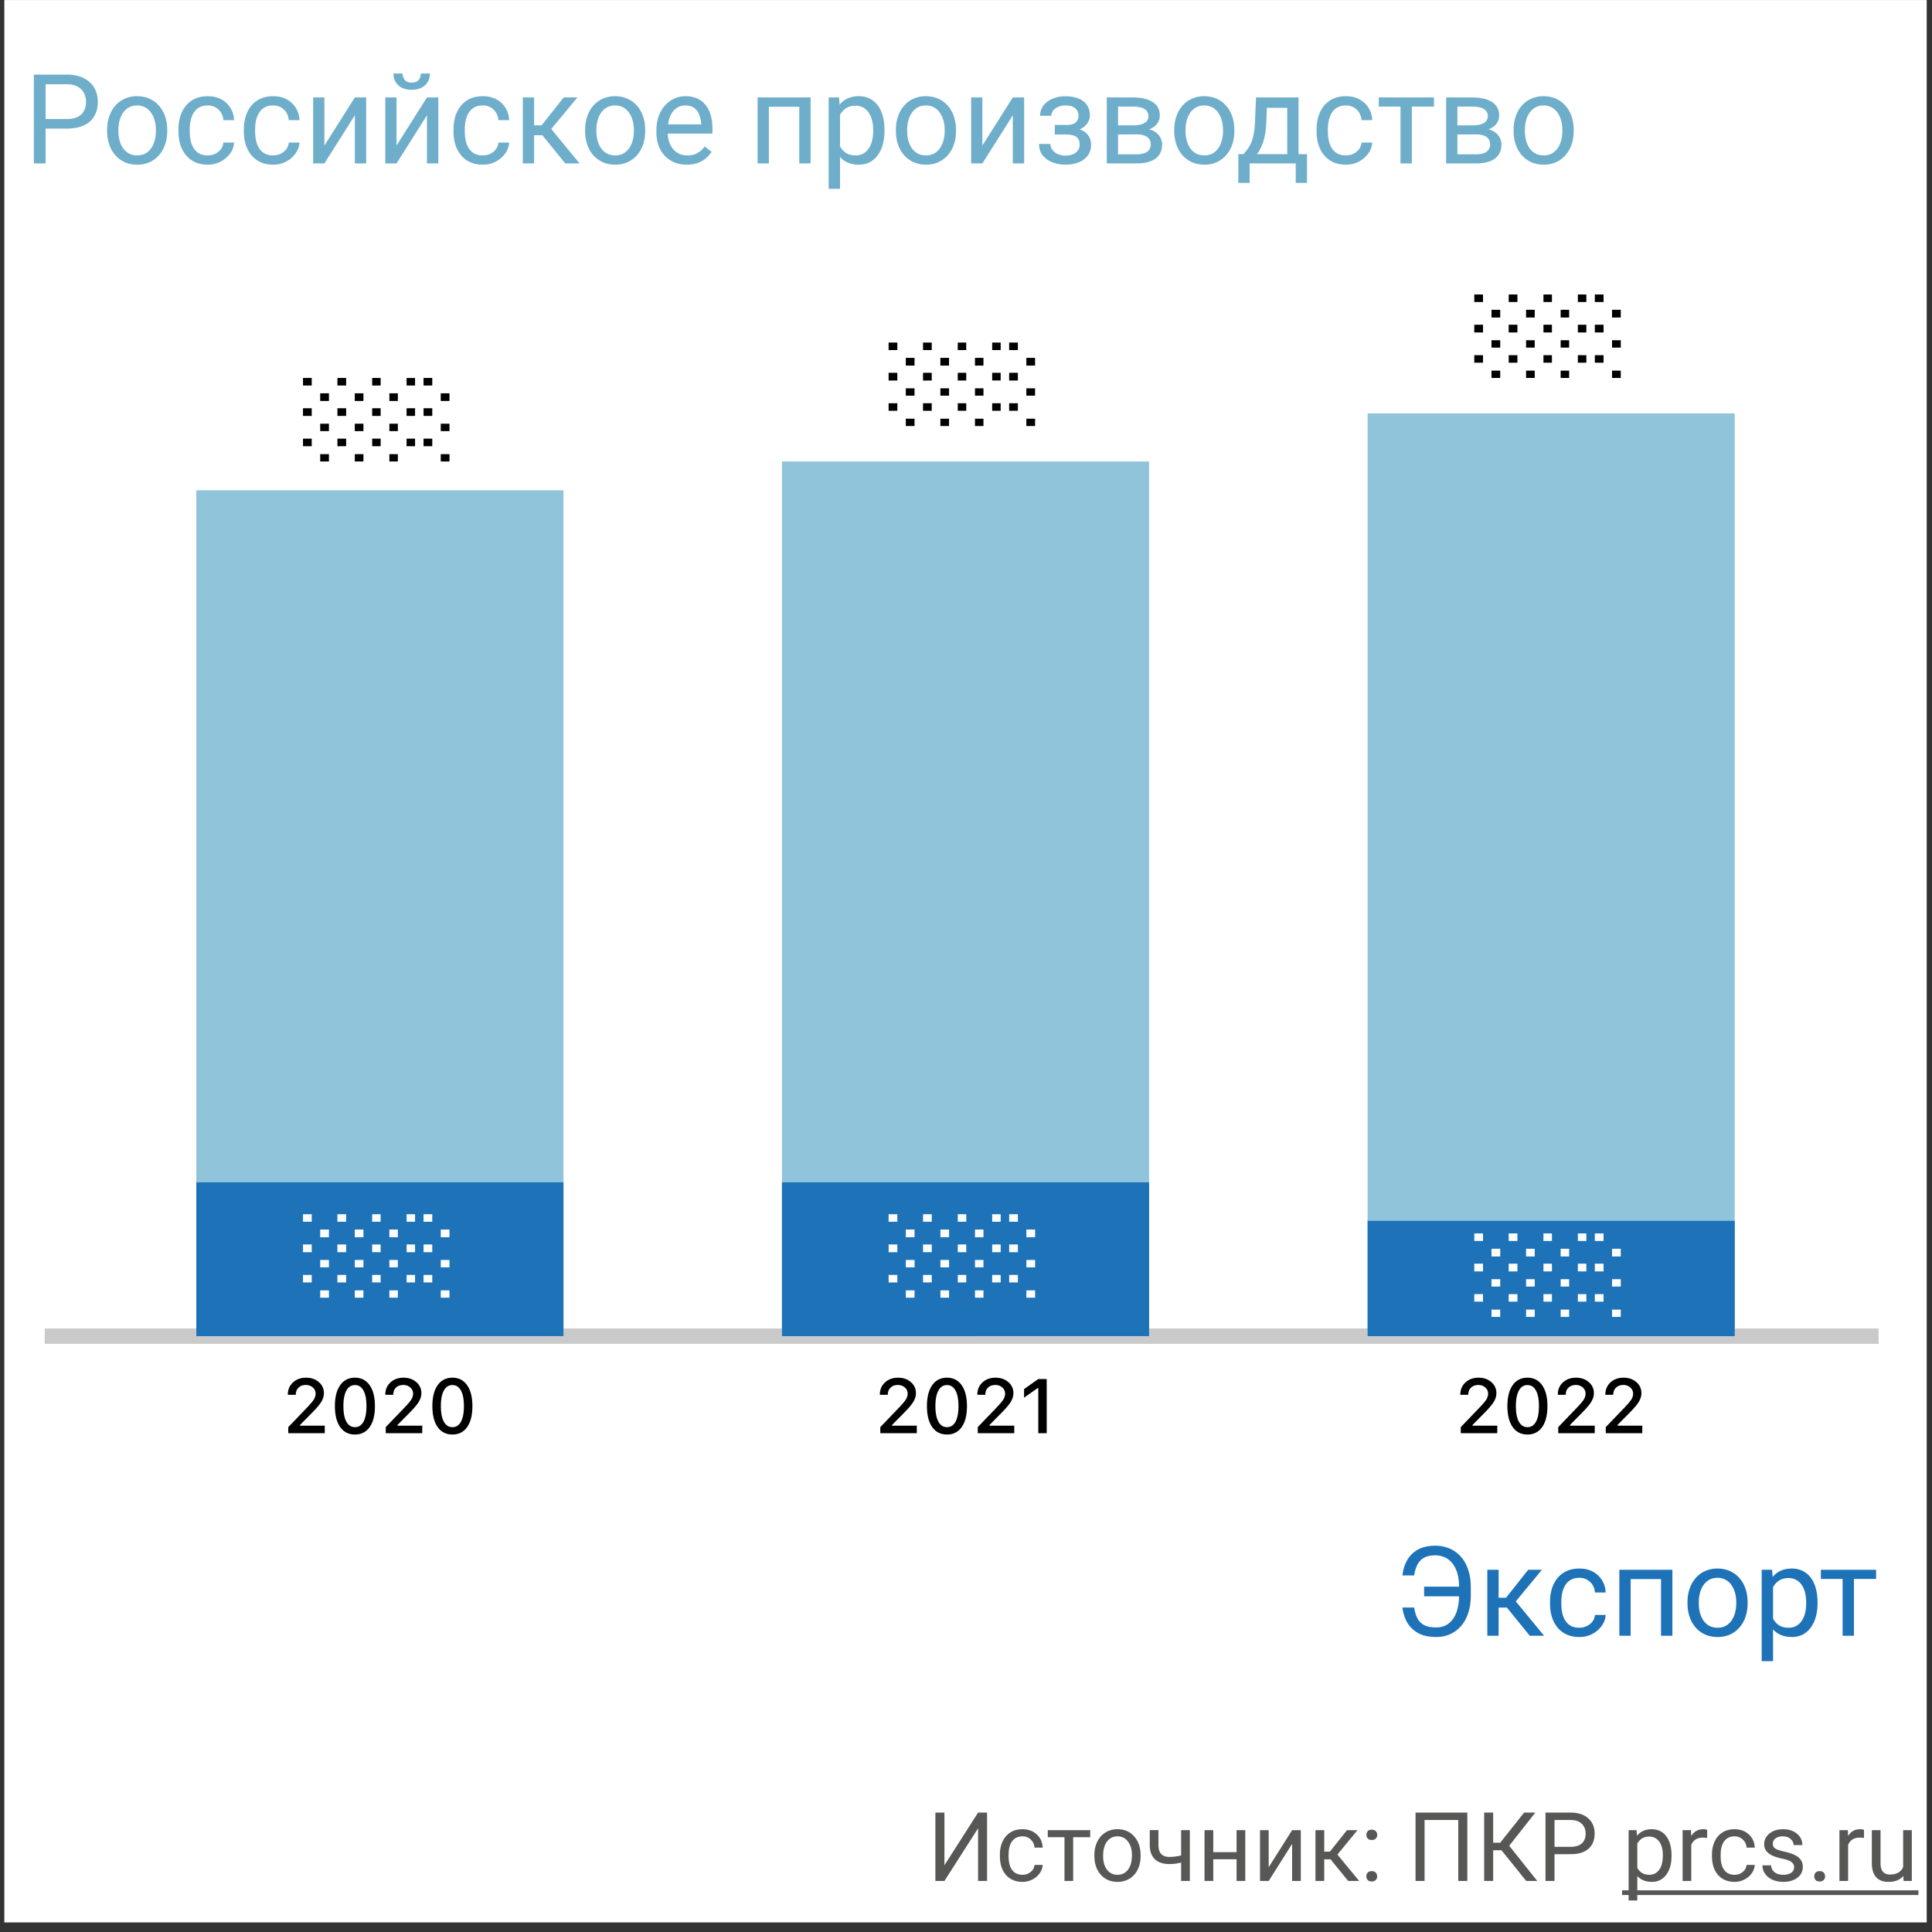 <svg xmlns="http://www.w3.org/2000/svg" fill="none" viewBox="0 0 201 201"><rect x="0" y="0" width="201" height="201" fill="#333333" stroke="none"/><path fill="#fff" d="M.45.004h200v200H.45z"/><path fill="#8FC4DB" d="M58.62 139.009H20.425v-88h38.197v88zM119.55 139.009H81.353v-91h38.197v91zM180.478 139.009h-38.196v-96h38.196v96z"/><path fill="#575756" d="M101.757 188.578h.937v7.11h-.937v-5.479l-3.501 5.479h-.942v-7.11h.942v5.479l3.501-5.479zM106.381 195.048c.322 0 .604-.098.845-.293.24-.195.374-.439.4-.732h.854c-.016.302-.12.59-.312.864a2.055 2.055 0 0 1-.772.654 2.199 2.199 0 0 1-1.015.244c-.72 0-1.292-.239-1.719-.717-.423-.482-.635-1.14-.635-1.973v-.151c0-.515.095-.972.284-1.373.188-.4.459-.711.81-.932.355-.222.773-.332 1.255-.332.592 0 1.084.177 1.475.532.393.355.603.815.629 1.382h-.854a1.228 1.228 0 0 0-.391-.84 1.194 1.194 0 0 0-.859-.332c-.459 0-.815.166-1.069.498-.251.329-.376.806-.376 1.431v.171c0 .608.125 1.077.376 1.406.25.329.608.493 1.074.493zM113.422 191.137h-1.773v4.551h-.903v-4.551h-1.738v-.733h4.414v.733zM113.856 192.997c0-.517.101-.983.303-1.396.205-.414.488-.733.85-.957a2.319 2.319 0 0 1 1.245-.337c.719 0 1.3.249 1.743.747.446.498.669 1.16.669 1.987v.064c0 .514-.099.976-.298 1.386a2.225 2.225 0 0 1-.845.953 2.33 2.33 0 0 1-1.259.341c-.716 0-1.298-.249-1.743-.747-.443-.498-.665-1.157-.665-1.977v-.064zm.909.108c0 .586.135 1.056.405 1.411a1.31 1.31 0 0 0 1.094.532c.459 0 .823-.179 1.093-.537.271-.361.406-.866.406-1.514 0-.579-.139-1.048-.415-1.406a1.305 1.305 0 0 0-1.094-.542c-.446 0-.806.177-1.079.532-.274.355-.41.863-.41 1.524zM123.788 195.688h-.908v-1.914a4.798 4.798 0 0 1-1.221.156c-.661 0-1.165-.169-1.513-.508-.346-.339-.521-.82-.528-1.445V190.4h.903v1.606c.017.788.396 1.182 1.138 1.182.417 0 .824-.052 1.221-.157v-2.627h.908v5.284zM129.555 195.688h-.904v-2.256h-2.426v2.256h-.909v-5.284h.909v2.29h2.426v-2.29h.904v5.284zM134.428 190.404h.903v5.284h-.903v-3.853l-2.437 3.853h-.903v-5.284h.903v3.858l2.437-3.858zM138.427 193.437h-.659v2.251h-.909v-5.284h.909v2.237h.59l1.778-2.237h1.093l-2.089 2.54 2.265 2.744h-1.147l-1.831-2.251zM142.152 195.214c0-.156.046-.286.137-.391.094-.104.234-.156.42-.156.186 0 .326.052.42.156a.55.55 0 0 1 .146.391c0 .15-.048.275-.146.376-.094.101-.234.151-.42.151-.186 0-.326-.05-.42-.151a.54.54 0 0 1-.137-.376zm.005-4.312c0-.156.046-.286.137-.39.094-.104.234-.156.42-.156.185 0 .325.052.42.156a.55.55 0 0 1 .146.39.52.52 0 0 1-.146.376c-.095.101-.235.152-.42.152-.186 0-.326-.051-.42-.152a.539.539 0 0 1-.137-.376zM152.655 195.688h-.942v-6.338h-3.506v6.338h-.937v-7.11h5.385v7.11zM156.21 192.494h-.864v3.194h-.938v-7.11h.938v3.135h.732l2.485-3.135h1.167l-2.714 3.448 2.915 3.662h-1.148l-2.573-3.194zM161.728 192.904v2.784h-.938v-7.11h2.622c.778 0 1.387.199 1.826.596.443.397.664.923.664 1.577 0 .69-.216 1.222-.649 1.597-.43.371-1.047.556-1.851.556h-1.674zm0-.766h1.684c.501 0 .886-.117 1.152-.352.267-.237.401-.579.401-1.025 0-.423-.134-.762-.401-1.016-.266-.254-.633-.385-1.098-.395h-1.738v2.788zM173.9 193.105c0 .804-.184 1.451-.551 1.943-.368.492-.866.737-1.495.737-.641 0-1.145-.203-1.513-.61v2.544h-.903v-7.315h.825l.044.586c.367-.455.879-.683 1.533-.683.635 0 1.136.239 1.504.718.371.478.556 1.144.556 1.997v.083zm-.903-.103c0-.596-.127-1.066-.381-1.411s-.602-.518-1.045-.518c-.547 0-.957.243-1.23.728v2.524c.27.482.683.723 1.24.723.433 0 .776-.171 1.03-.513.257-.345.386-.856.386-1.533zM177.606 191.215a2.67 2.67 0 0 0-.444-.034c-.592 0-.994.252-1.206.757v3.75h-.903v-5.284h.879l.014.611c.297-.472.716-.708 1.26-.708a.93.93 0 0 1 .4.068v.84zM180.463 195.048c.322 0 .604-.098.845-.293.241-.195.374-.439.4-.732h.854c-.016.302-.12.59-.312.864a2.059 2.059 0 0 1-.771.654 2.203 2.203 0 0 1-1.016.244c-.72 0-1.292-.239-1.719-.717-.423-.482-.635-1.14-.635-1.973v-.151c0-.515.095-.972.284-1.373.188-.4.459-.711.81-.932.355-.222.773-.332 1.255-.332.592 0 1.084.177 1.475.532.393.355.603.815.629 1.382h-.854a1.228 1.228 0 0 0-.391-.84 1.194 1.194 0 0 0-.859-.332c-.459 0-.815.166-1.069.498-.251.329-.376.806-.376 1.431v.171c0 .608.125 1.077.376 1.406.25.329.608.493 1.074.493zM186.654 194.286a.654.654 0 0 0-.278-.566c-.182-.137-.503-.254-.962-.352-.456-.097-.819-.215-1.089-.351-.267-.137-.465-.3-.596-.489a1.182 1.182 0 0 1-.19-.673c0-.433.182-.8.547-1.099.368-.299.837-.449 1.406-.449.599 0 1.084.154 1.455.464.375.309.562.704.562 1.186h-.908c0-.247-.106-.46-.318-.639-.208-.18-.472-.269-.791-.269-.329 0-.586.072-.771.215a.675.675 0 0 0-.279.561c0 .218.087.383.259.494.173.11.484.216.933.317.452.101.818.221 1.098.361.28.14.487.309.621.508.136.195.205.435.205.718 0 .472-.189.851-.567 1.138-.377.283-.867.424-1.47.424-.423 0-.797-.075-1.123-.224a1.85 1.85 0 0 1-.766-.625 1.536 1.536 0 0 1-.274-.874h.904a.943.943 0 0 0 .361.722c.228.176.527.264.898.264.342 0 .616-.068.821-.205.208-.14.312-.326.312-.557zM188.754 195.214a.57.57 0 0 1 .137-.391c.094-.104.234-.156.42-.156.185 0 .325.052.419.156a.55.55 0 0 1 .147.391c0 .15-.049.275-.147.376-.094.101-.234.151-.419.151-.186 0-.326-.05-.42-.151a.536.536 0 0 1-.137-.376zM193.925 191.215a2.69 2.69 0 0 0-.445-.034c-.592 0-.994.252-1.206.757v3.75h-.903v-5.284h.879l.015.611c.296-.472.716-.708 1.259-.708.176 0 .31.023.401.068v.84zM198.021 195.165c-.351.414-.867.62-1.547.62-.564 0-.993-.162-1.289-.488-.293-.329-.442-.814-.445-1.455v-3.438h.904v3.414c0 .8.325 1.201.976 1.201.69 0 1.149-.257 1.377-.772v-3.843h.903v5.284h-.859l-.02-.523z"/><path fill="#575756" d="M168.754 196.664h30.835v.488h-30.835v-.488z"/><path fill="#6FAECA" d="M6.93 13.38H4.462v-.997h2.47c.478 0 .865-.076 1.161-.229.297-.152.512-.364.648-.634.14-.271.21-.58.21-.927 0-.318-.07-.616-.21-.895a1.548 1.548 0 0 0-.648-.673c-.296-.174-.683-.26-1.161-.26H4.747v8.239H3.522V7.762h3.409c.698 0 1.288.12 1.77.362.483.24.85.575 1.099 1.002.25.424.374.908.374 1.454 0 .592-.124 1.098-.374 1.517-.25.42-.616.739-1.098.959-.483.216-1.073.323-1.771.323zM11.146 13.646V13.5c0-.495.071-.954.215-1.377.144-.428.352-.798.622-1.111.271-.318.6-.563.984-.737a3.055 3.055 0 0 1 1.295-.266c.483 0 .916.089 1.301.266.39.174.72.42.99.737.276.313.485.683.63 1.11.143.424.215.883.215 1.378v.146c0 .495-.072.954-.216 1.377a3.296 3.296 0 0 1-.628 1.111c-.271.313-.6.559-.984.737a3.09 3.09 0 0 1-1.295.26c-.482 0-.916-.087-1.301-.26a2.945 2.945 0 0 1-.99-.737 3.356 3.356 0 0 1-.623-1.11 4.252 4.252 0 0 1-.216-1.378zm1.174-.146v.146c0 .343.04.666.12.971.08.3.201.567.362.8.165.233.37.417.616.552.245.131.531.197.857.197.322 0 .603-.066.844-.197.246-.135.449-.32.61-.552.16-.233.28-.5.361-.8.085-.305.127-.628.127-.971V13.5c0-.338-.042-.658-.127-.959a2.468 2.468 0 0 0-.368-.806 1.75 1.75 0 0 0-.61-.558 1.708 1.708 0 0 0-.85-.203c-.321 0-.605.067-.85.203a1.827 1.827 0 0 0-.61.558c-.16.233-.281.502-.362.806-.08.301-.12.62-.12.959zM21.62 16.166c.278 0 .537-.057.774-.171.237-.115.431-.271.584-.47.152-.203.239-.434.26-.692h1.117a2.094 2.094 0 0 1-.413 1.136c-.25.347-.577.629-.983.845a2.855 2.855 0 0 1-1.34.317c-.516 0-.967-.091-1.352-.273a2.68 2.68 0 0 1-.952-.75 3.349 3.349 0 0 1-.565-1.09 4.608 4.608 0 0 1-.184-1.315v-.266c0-.462.061-.898.184-1.308.127-.415.315-.78.565-1.098a2.68 2.68 0 0 1 .952-.75c.385-.181.836-.272 1.352-.272.538 0 1.007.11 1.41.33.401.216.717.512.945.888.233.373.36.796.381 1.27h-1.117a1.693 1.693 0 0 0-.241-.768 1.504 1.504 0 0 0-.559-.546 1.562 1.562 0 0 0-.819-.21c-.36 0-.662.073-.908.216a1.59 1.59 0 0 0-.577.572c-.14.237-.241.501-.305.793-.06.288-.089.582-.089.883v.266c0 .3.03.597.09.889.058.292.158.556.297.793.144.237.337.428.578.572.246.14.55.209.914.209zM28.424 16.166c.28 0 .537-.057.774-.171.237-.115.432-.271.584-.47.153-.203.24-.434.26-.692h1.118a2.094 2.094 0 0 1-.413 1.136c-.25.347-.578.629-.984.845a2.855 2.855 0 0 1-1.34.317c-.515 0-.966-.091-1.351-.273a2.68 2.68 0 0 1-.952-.75 3.347 3.347 0 0 1-.565-1.09 4.608 4.608 0 0 1-.184-1.315v-.266c0-.462.061-.898.184-1.308.127-.415.315-.78.565-1.098a2.68 2.68 0 0 1 .952-.75c.385-.181.836-.272 1.352-.272.537 0 1.007.11 1.409.33.402.216.717.512.946.888.233.373.36.796.38 1.27h-1.116a1.693 1.693 0 0 0-.242-.768 1.504 1.504 0 0 0-.558-.546 1.562 1.562 0 0 0-.82-.21c-.359 0-.661.073-.907.216a1.59 1.59 0 0 0-.577.572c-.14.237-.242.501-.305.793a4.36 4.36 0 0 0-.09.883v.266c0 .3.03.597.09.889.059.292.159.556.298.793.144.237.337.428.578.572.245.14.55.209.914.209zM33.75 15.144l3.167-5.008h1.18v6.868h-1.18v-5.008l-3.168 5.008h-1.168v-6.868h1.168v5.008zM41.252 15.144l3.168-5.008h1.18v6.868h-1.18v-5.008l-3.168 5.008h-1.168v-6.868h1.168v5.008zm2.527-7.497h.952c0 .33-.076.625-.229.883a1.57 1.57 0 0 1-.653.596c-.284.144-.62.216-1.01.216-.588 0-1.053-.156-1.396-.47-.339-.317-.508-.725-.508-1.225h.952c0 .25.072.47.216.66.144.191.39.286.736.286.339 0 .58-.095.724-.285.144-.19.216-.41.216-.66zM50.234 16.166c.28 0 .538-.057.775-.171.237-.115.431-.271.584-.47.152-.203.239-.434.26-.692h1.117a2.094 2.094 0 0 1-.412 1.136c-.25.347-.578.629-.984.845a2.855 2.855 0 0 1-1.34.317c-.516 0-.967-.091-1.352-.273a2.68 2.68 0 0 1-.952-.75 3.347 3.347 0 0 1-.565-1.09 4.608 4.608 0 0 1-.184-1.315v-.266c0-.462.062-.898.184-1.308.127-.415.316-.78.565-1.098a2.68 2.68 0 0 1 .952-.75c.385-.181.836-.272 1.352-.272.538 0 1.008.11 1.41.33.402.216.717.512.945.888.233.373.36.796.381 1.27h-1.117a1.69 1.69 0 0 0-.241-.768 1.504 1.504 0 0 0-.559-.546 1.561 1.561 0 0 0-.819-.21c-.36 0-.662.073-.907.216a1.59 1.59 0 0 0-.578.572 2.67 2.67 0 0 0-.305.793c-.059.288-.089.582-.089.883v.266c0 .3.03.597.09.889.059.292.158.556.298.793.144.237.336.428.577.572.246.14.55.209.914.209zM55.566 10.136v6.868h-1.174v-6.868h1.174zm4.507 0l-3.256 3.935h-1.644l-.178-1.028h1.346l2.304-2.907h1.428zm-1.263 6.868l-2.526-3.11.755-.851 3.263 3.96H58.81zM60.873 13.646V13.5c0-.495.072-.954.216-1.377.144-.428.351-.798.622-1.111.27-.318.599-.563.984-.737a3.055 3.055 0 0 1 1.295-.266c.482 0 .916.089 1.301.266.39.174.72.42.99.737.275.313.485.683.629 1.11.144.424.216.883.216 1.378v.146c0 .495-.073.954-.216 1.377a3.296 3.296 0 0 1-.629 1.111c-.27.313-.599.559-.984.737a3.09 3.09 0 0 1-1.295.26c-.482 0-.916-.087-1.3-.26a2.945 2.945 0 0 1-.991-.737 3.355 3.355 0 0 1-.622-1.11 4.252 4.252 0 0 1-.216-1.378zm1.174-.146v.146c0 .343.04.666.121.971.08.3.201.567.362.8.165.233.37.417.615.552.246.131.532.197.857.197.322 0 .604-.066.845-.197.245-.135.448-.32.61-.552.16-.233.28-.5.36-.8.086-.305.128-.628.128-.971V13.5c0-.338-.042-.658-.127-.959a2.468 2.468 0 0 0-.368-.806 1.749 1.749 0 0 0-.61-.558 1.708 1.708 0 0 0-.85-.203 1.73 1.73 0 0 0-.85.203 1.825 1.825 0 0 0-.61.558c-.161.233-.282.502-.362.806-.08.301-.12.62-.12.959zM71.448 17.13c-.478 0-.912-.08-1.301-.24a2.95 2.95 0 0 1-.997-.692 3.078 3.078 0 0 1-.634-1.054 3.864 3.864 0 0 1-.223-1.333v-.267c0-.558.083-1.055.248-1.491.165-.44.39-.813.673-1.118.283-.304.605-.535.965-.691.36-.157.732-.235 1.117-.235.49 0 .914.084 1.27.254.36.169.653.406.882.71.228.301.398.657.508 1.067.11.406.165.85.165 1.333v.527h-5.13v-.959h3.955v-.089c-.017-.304-.08-.6-.19-.888a1.597 1.597 0 0 0-.508-.711c-.233-.186-.55-.28-.952-.28a1.6 1.6 0 0 0-1.314.667c-.16.22-.286.489-.375.806a4.089 4.089 0 0 0-.133 1.098v.267c0 .326.045.633.133.92.094.284.227.534.4.75.178.215.392.385.641.507.254.123.542.184.864.184.414 0 .766-.084 1.053-.254.288-.169.54-.395.756-.679l.71.565a3.284 3.284 0 0 1-.564.641c-.229.203-.51.369-.844.495-.33.127-.722.19-1.175.19zM83.293 10.136v.97h-3.472v-.97h3.472zm-3.3 0v6.868h-1.175v-6.868h1.174zm4.341 0v6.868h-1.18v-6.868h1.18zM87.394 11.456v8.189h-1.181v-9.51h1.079l.102 1.321zm4.627 2.057v.133c0 .5-.06.963-.178 1.39a3.417 3.417 0 0 1-.52 1.105 2.368 2.368 0 0 1-.832.73c-.33.173-.709.26-1.136.26a2.9 2.9 0 0 1-1.155-.216 2.278 2.278 0 0 1-.85-.628 3.211 3.211 0 0 1-.56-.99 5.734 5.734 0 0 1-.279-1.302v-.71c.051-.509.146-.963.286-1.366.14-.402.324-.744.552-1.028.233-.288.514-.506.844-.654a2.7 2.7 0 0 1 1.143-.228c.432 0 .815.084 1.149.254.334.165.616.402.844.71.229.31.4.68.514 1.111.119.428.178.904.178 1.429zm-1.18.133v-.133a4.13 4.13 0 0 0-.109-.965 2.44 2.44 0 0 0-.336-.8 1.603 1.603 0 0 0-.571-.546 1.625 1.625 0 0 0-.832-.203c-.296 0-.554.05-.774.152-.216.102-.4.24-.552.413a2.19 2.19 0 0 0-.375.584c-.093.216-.163.44-.21.673v1.644c.085.296.204.575.356.838.152.258.355.467.61.628.253.157.573.235.958.235.317 0 .59-.066.819-.197.233-.135.423-.32.571-.552.152-.233.264-.5.336-.8.072-.305.108-.628.108-.971zM93.208 13.646V13.5c0-.495.072-.954.216-1.377.144-.428.351-.798.622-1.111.27-.318.599-.563.984-.737a3.055 3.055 0 0 1 1.295-.266c.482 0 .916.089 1.301.266.39.174.72.42.99.737.275.313.485.683.629 1.11.143.424.215.883.215 1.378v.146c0 .495-.072.954-.215 1.377a3.296 3.296 0 0 1-.629 1.111c-.27.313-.599.559-.984.737a3.09 3.09 0 0 1-1.295.26c-.482 0-.916-.087-1.3-.26a2.945 2.945 0 0 1-.991-.737 3.356 3.356 0 0 1-.622-1.11 4.252 4.252 0 0 1-.216-1.378zm1.174-.146v.146c0 .343.04.666.12.971.081.3.202.567.363.8.165.233.37.417.616.552.245.131.53.197.856.197.322 0 .603-.066.845-.197.245-.135.448-.32.609-.552.16-.233.281-.5.362-.8.084-.305.127-.628.127-.971V13.5c0-.338-.043-.658-.127-.959a2.468 2.468 0 0 0-.368-.806 1.75 1.75 0 0 0-.61-.558 1.708 1.708 0 0 0-.85-.203c-.322 0-.605.067-.85.203a1.827 1.827 0 0 0-.61.558c-.161.233-.282.502-.362.806-.08.301-.12.62-.12.959zM102.203 15.144l3.167-5.008h1.181v6.868h-1.181v-5.008l-3.167 5.008h-1.168v-6.868h1.168v5.008zM111 13.722h-1.263V13h1.168c.326 0 .584-.04.775-.121a.817.817 0 0 0 .406-.35 1.08 1.08 0 0 0 .121-.52.967.967 0 0 0-.14-.501.95.95 0 0 0-.432-.387c-.199-.102-.465-.153-.8-.153-.27 0-.516.049-.736.146-.22.093-.396.222-.527.388a.857.857 0 0 0-.19.545h-1.174c0-.419.118-.778.355-1.079.241-.304.561-.54.958-.704.403-.165.84-.248 1.314-.248.398 0 .754.045 1.067.133.317.085.586.212.806.381.22.165.387.373.501.622.119.246.178.531.178.857 0 .233-.055.453-.165.66-.11.208-.269.392-.476.553a2.37 2.37 0 0 1-.755.368 3.402 3.402 0 0 1-.991.133zm-1.263-.444H111c.411 0 .773.04 1.086.12.313.077.575.19.787.343.212.153.37.34.476.565.11.22.165.474.165.762 0 .322-.065.611-.197.87a1.82 1.82 0 0 1-.546.647 2.55 2.55 0 0 1-.85.406c-.326.093-.688.14-1.086.14-.444 0-.876-.076-1.294-.229a2.419 2.419 0 0 1-1.035-.704c-.271-.322-.406-.73-.406-1.225h1.174c0 .207.066.404.197.59.131.186.313.336.546.45.237.115.51.172.818.172.331 0 .606-.05.826-.152a1.14 1.14 0 0 0 .495-.407.97.97 0 0 0 .171-.552c0-.258-.051-.465-.152-.622a.87.87 0 0 0-.47-.343c-.207-.076-.474-.114-.8-.114h-1.168v-.717zM118.262 13.982h-2.253l-.013-.939h1.841c.364 0 .666-.036.908-.108.245-.072.429-.18.552-.324a.792.792 0 0 0 .184-.533.837.837 0 0 0-.419-.743 1.538 1.538 0 0 0-.52-.184 3.563 3.563 0 0 0-.718-.063h-1.504v5.916h-1.174v-6.868h2.678c.436 0 .828.038 1.175.114.351.076.649.193.895.35.249.152.44.346.571.583.131.237.197.516.197.838a1.42 1.42 0 0 1-.502 1.085 2.029 2.029 0 0 1-.609.356 3.141 3.141 0 0 1-.832.171l-.457.35zm0 3.022h-2.679l.584-.952h2.095c.326 0 .597-.04.813-.12.216-.085.376-.204.482-.356a.947.947 0 0 0 .165-.559c0-.216-.055-.4-.165-.552a.966.966 0 0 0-.482-.356c-.216-.084-.487-.127-.813-.127h-1.783l.012-.939h2.228l.426.355c.376.03.696.123.958.28.262.156.461.355.597.596.135.237.203.496.203.775 0 .321-.062.605-.184.85a1.62 1.62 0 0 1-.521.616c-.228.16-.505.284-.831.368-.326.08-.694.12-1.105.12zM122.166 13.646V13.5c0-.495.072-.954.216-1.377.144-.428.351-.798.622-1.111.271-.318.599-.563.984-.737a3.056 3.056 0 0 1 1.295-.266c.482 0 .916.089 1.301.266.389.174.719.42.99.737.275.313.485.683.629 1.11.144.424.215.883.215 1.378v.146c0 .495-.071.954-.215 1.377a3.3 3.3 0 0 1-.629 1.111 2.882 2.882 0 0 1-.984.737 3.09 3.09 0 0 1-1.295.26c-.482 0-.916-.087-1.301-.26a2.944 2.944 0 0 1-.99-.737 3.355 3.355 0 0 1-.622-1.11 4.25 4.25 0 0 1-.216-1.378zm1.174-.146v.146c0 .343.041.666.121.971.08.3.201.567.362.8.165.233.37.417.615.552.246.131.532.197.857.197.322 0 .603-.066.845-.197.245-.135.448-.32.609-.552.161-.233.281-.5.362-.8a3.64 3.64 0 0 0 .127-.971V13.5c0-.338-.043-.658-.127-.959a2.48 2.48 0 0 0-.368-.806 1.748 1.748 0 0 0-.61-.558 1.705 1.705 0 0 0-.85-.203c-.322 0-.605.067-.851.203a1.827 1.827 0 0 0-.609.558 2.535 2.535 0 0 0-.362.806c-.08.301-.121.62-.121.959zM130.672 10.136h1.174l-.101 2.57c-.026.652-.1 1.215-.223 1.689a4.952 4.952 0 0 1-.469 1.212 3.65 3.65 0 0 1-.641.832 4.196 4.196 0 0 1-.724.565h-.584l.032-.959.241-.006c.14-.165.275-.334.406-.508.131-.178.252-.387.362-.628.11-.246.201-.544.273-.895.076-.356.125-.79.146-1.301l.108-2.571zm.292 0h4.132v6.868h-1.174V11.22h-2.958v-1.085zm-2.127 5.903h7.142v2.99h-1.175v-2.025h-4.792v2.025h-1.181l.006-2.99zM140.028 16.166c.28 0 .538-.057.775-.171a1.6 1.6 0 0 0 .584-.47 1.31 1.31 0 0 0 .26-.692h1.117a2.1 2.1 0 0 1-.412 1.136 2.822 2.822 0 0 1-2.324 1.162c-.516 0-.967-.091-1.352-.273a2.68 2.68 0 0 1-.952-.75 3.341 3.341 0 0 1-.565-1.09 4.598 4.598 0 0 1-.184-1.315v-.266c0-.462.061-.898.184-1.308a3.33 3.33 0 0 1 .565-1.098 2.68 2.68 0 0 1 .952-.75c.385-.181.836-.272 1.352-.272.538 0 1.007.11 1.41.33.402.216.717.512.945.888.233.373.36.796.381 1.27h-1.117a1.697 1.697 0 0 0-.241-.768 1.51 1.51 0 0 0-.559-.546 1.563 1.563 0 0 0-.819-.21c-.359 0-.662.073-.907.216-.242.14-.434.33-.578.572-.14.237-.241.501-.305.793a4.382 4.382 0 0 0-.089.883v.266c0 .3.03.597.089.889.06.292.159.556.299.793.144.237.336.428.577.572.246.14.55.209.914.209zM146.884 10.136v6.868h-1.181v-6.868h1.181zm2.304 0v.952h-5.745v-.952h5.745zM153.568 13.982h-2.254l-.012-.939h1.841c.364 0 .666-.036.907-.108.246-.072.43-.18.553-.324a.797.797 0 0 0 .184-.533.837.837 0 0 0-.419-.743 1.536 1.536 0 0 0-.521-.184 3.546 3.546 0 0 0-.717-.063h-1.505v5.916h-1.174v-6.868h2.679c.436 0 .827.038 1.174.114.351.076.65.193.895.35.25.152.44.346.572.583.131.237.196.516.196.838 0 .207-.042.404-.127.59a1.44 1.44 0 0 1-.374.495 2.022 2.022 0 0 1-.61.356 3.134 3.134 0 0 1-.831.171l-.457.35zm0 3.022h-2.679l.584-.952h2.095c.326 0 .597-.04.812-.12a1.02 1.02 0 0 0 .483-.356.947.947 0 0 0 .165-.559c0-.216-.055-.4-.165-.552a.969.969 0 0 0-.483-.356c-.215-.084-.486-.127-.812-.127h-1.784l.013-.939h2.228l.425.355c.377.03.696.123.959.28.262.156.461.355.596.596.136.237.203.496.203.775 0 .321-.061.605-.184.85-.118.246-.292.451-.52.616-.229.16-.506.284-.832.368-.325.08-.694.12-1.104.12zM157.472 13.646V13.5c0-.495.072-.954.216-1.377.143-.428.351-.798.622-1.111.27-.318.598-.563.983-.737a3.059 3.059 0 0 1 1.295-.266c.483 0 .917.089 1.302.266.389.174.719.42.99.737.275.313.484.683.628 1.11.144.424.216.883.216 1.378v.146c0 .495-.072.954-.216 1.377a3.298 3.298 0 0 1-.628 1.111 2.882 2.882 0 0 1-.984.737c-.381.173-.813.26-1.295.26s-.916-.087-1.301-.26a2.944 2.944 0 0 1-.99-.737 3.337 3.337 0 0 1-.622-1.11 4.25 4.25 0 0 1-.216-1.378zm1.174-.146v.146c0 .343.04.666.121.971.08.3.201.567.361.8.165.233.371.417.616.552.246.131.531.197.857.197.322 0 .603-.066.844-.197.246-.135.449-.32.61-.552.16-.233.281-.5.362-.8a3.64 3.64 0 0 0 .126-.971V13.5c0-.338-.042-.658-.126-.959a2.482 2.482 0 0 0-.369-.806 1.745 1.745 0 0 0-.609-.558 1.71 1.71 0 0 0-.851-.203 1.73 1.73 0 0 0-.85.203 1.83 1.83 0 0 0-.61.558c-.16.233-.281.502-.361.806-.081.301-.121.62-.121.959z"/><path fill="#1E72B8" d="M151.95 165.073v1.003h-3.789v-1.003h3.789zm-6.043 2.171h1.219c.068.435.18.808.337 1.117.16.309.395.546.704.711.309.16.724.241 1.244.241.411 0 .766-.085 1.067-.254.3-.174.548-.411.742-.711.195-.3.339-.65.432-1.047.097-.398.146-.823.146-1.276v-.927c0-.394-.034-.757-.101-1.092a3.563 3.563 0 0 0-.305-.908 2.437 2.437 0 0 0-.508-.691 2.045 2.045 0 0 0-.698-.438 2.424 2.424 0 0 0-.883-.153c-.473 0-.861.085-1.161.254a1.72 1.72 0 0 0-.686.724 3.644 3.644 0 0 0-.33 1.111h-1.219c.064-.61.231-1.145.502-1.606a2.87 2.87 0 0 1 1.123-1.092c.483-.262 1.073-.394 1.771-.394a3.76 3.76 0 0 1 1.543.305c.457.203.846.493 1.168.87.326.376.573.829.743 1.358.173.529.26 1.117.26 1.765v.914c0 .647-.087 1.235-.26 1.764-.17.525-.413.976-.73 1.352a3.274 3.274 0 0 1-1.143.864c-.44.203-.931.304-1.473.304-.74 0-1.358-.133-1.853-.399a2.932 2.932 0 0 1-1.149-1.099 4.02 4.02 0 0 1-.502-1.567zM155.911 163.314v6.868h-1.174v-6.868h1.174zm4.507 0l-3.256 3.936h-1.644l-.178-1.028h1.346l2.304-2.908h1.428zm-1.263 6.868l-2.526-3.11.755-.85 3.263 3.96h-1.492zM164.316 169.345c.279 0 .537-.058.774-.172a1.59 1.59 0 0 0 .584-.47c.152-.203.239-.433.26-.691h1.118a2.1 2.1 0 0 1-.413 1.136 2.824 2.824 0 0 1-2.323 1.161c-.517 0-.967-.091-1.352-.273a2.665 2.665 0 0 1-.953-.749 3.336 3.336 0 0 1-.564-1.091 4.6 4.6 0 0 1-.185-1.314v-.267c0-.461.062-.897.185-1.308.126-.414.315-.78.564-1.098.254-.317.572-.567.953-.749.385-.182.835-.273 1.352-.273.537 0 1.007.11 1.409.33.402.216.717.512.946.889.232.373.359.796.381 1.27h-1.118a1.681 1.681 0 0 0-.241-.768 1.493 1.493 0 0 0-.558-.546 1.56 1.56 0 0 0-.819-.21c-.36 0-.663.072-.908.216-.241.14-.434.33-.578.571a2.674 2.674 0 0 0-.304.794c-.06.288-.089.582-.089.882v.267c0 .3.029.596.089.888.059.292.158.557.298.794.144.237.336.427.578.571.245.14.55.21.914.21zM172.948 163.314v.972h-3.472v-.972h3.472zm-3.3 0v6.868h-1.175v-6.868h1.175zm4.342 0v6.868h-1.181v-6.868h1.181zM175.564 166.825v-.146c0-.496.072-.955.216-1.378.143-.427.351-.798.622-1.111.27-.317.598-.563.983-.736a3.054 3.054 0 0 1 1.295-.267c.483 0 .917.089 1.302.267.389.173.719.419.99.736.275.313.484.684.628 1.111.144.423.216.882.216 1.378v.146c0 .495-.072.954-.216 1.377a3.306 3.306 0 0 1-.628 1.111 2.886 2.886 0 0 1-.984.736c-.381.174-.812.26-1.295.26-.482 0-.916-.086-1.301-.26a2.948 2.948 0 0 1-.99-.736 3.345 3.345 0 0 1-.622-1.111 4.247 4.247 0 0 1-.216-1.377zm1.174-.146v.146c0 .342.04.666.121.971.08.3.201.567.361.8.165.232.371.416.616.552.246.131.531.197.857.197.322 0 .603-.066.844-.197.246-.136.449-.32.61-.552.161-.233.281-.5.362-.8.084-.305.126-.629.126-.971v-.146a3.55 3.55 0 0 0-.126-.959 2.481 2.481 0 0 0-.369-.806 1.752 1.752 0 0 0-.609-.559 1.714 1.714 0 0 0-.851-.203c-.321 0-.605.068-.85.203a1.837 1.837 0 0 0-.61.559c-.16.233-.281.501-.361.806-.081.301-.121.62-.121.959zM184.463 164.635v8.188h-1.181v-9.509h1.08l.101 1.321zm4.628 2.056v.134c0 .499-.06.962-.178 1.39a3.417 3.417 0 0 1-.521 1.104 2.361 2.361 0 0 1-.831.73 2.4 2.4 0 0 1-1.136.26c-.436 0-.821-.072-1.156-.215a2.277 2.277 0 0 1-.85-.629 3.212 3.212 0 0 1-.559-.99 5.767 5.767 0 0 1-.279-1.301v-.711a6.02 6.02 0 0 1 .285-1.365 3.39 3.39 0 0 1 .553-1.028c.232-.288.514-.506.844-.654.33-.152.711-.229 1.143-.229.431 0 .814.085 1.148.254.335.165.616.402.845.711.228.309.4.679.514 1.111.118.427.178.904.178 1.428zm-1.181.134v-.134c0-.343-.036-.664-.108-.965a2.443 2.443 0 0 0-.336-.799 1.606 1.606 0 0 0-.572-.546 1.617 1.617 0 0 0-.831-.203c-.296 0-.555.05-.775.152-.215.102-.4.239-.552.413a2.17 2.17 0 0 0-.374.584c-.094.215-.163.44-.21.672v1.644c.085.297.203.576.356.838.152.258.355.468.609.629.254.156.573.235.958.235.318 0 .591-.066.819-.197.233-.136.423-.32.572-.552.152-.233.264-.5.336-.8.072-.305.108-.629.108-.971zM192.88 163.314v6.868h-1.181v-6.868h1.181zm2.304 0v.952h-5.744v-.952h5.744z"/><path fill="#CACACB" fill-rule="evenodd" d="M4.649 138.209h190.796v1.601H4.649v-1.601z" clip-rule="evenodd"/><path fill="#000" d="M151.927 145.098c0-.519.177-.942.531-1.27.355-.331.809-.496 1.364-.496.536 0 .98.152 1.332.457.351.305.527.689.527 1.152 0 .3-.088.597-.265.891-.175.292-.498.676-.969 1.152l-1.254 1.27v.066h2.578v.785h-3.797v-.632l1.906-1.985c.375-.39.625-.685.75-.883.125-.2.188-.404.188-.613a.823.823 0 0 0-.293-.644 1.065 1.065 0 0 0-.731-.258c-.309 0-.561.092-.753.277-.191.185-.286.429-.286.731v.011h-.828v-.011zM158.912 149.242c-.659 0-1.172-.259-1.539-.777-.365-.518-.547-1.246-.547-2.184 0-.929.183-1.653.55-2.172.368-.518.879-.777 1.536-.777.651 0 1.16.26 1.527.781.367.519.551 1.244.551 2.176 0 .935-.183 1.662-.547 2.18-.365.515-.875.773-1.531.773zm-.891-1.332c.208.378.505.567.891.567.385 0 .681-.188.886-.563.206-.378.309-.922.309-1.633 0-.703-.104-1.242-.313-1.617-.208-.378-.502-.566-.882-.566-.381 0-.676.188-.887.566-.211.378-.317.917-.317 1.617 0 .709.105 1.252.313 1.629zM162.068 145.098c0-.519.177-.942.531-1.27.354-.331.809-.496 1.363-.496.537 0 .981.152 1.332.457.352.305.528.689.528 1.152 0 .3-.089.597-.266.891-.174.292-.497.676-.969 1.152l-1.254 1.27v.066h2.579v.785h-3.797v-.632l1.906-1.985c.375-.39.625-.685.75-.883.125-.2.187-.404.187-.613a.822.822 0 0 0-.292-.644 1.067 1.067 0 0 0-.731-.258c-.31 0-.561.092-.754.277-.19.185-.285.429-.285.731v.011h-.828v-.011zM167.013 145.098c0-.519.177-.942.531-1.27.355-.331.809-.496 1.364-.496.536 0 .98.152 1.332.457.351.305.527.689.527 1.152 0 .3-.088.597-.266.891-.174.292-.497.676-.968 1.152l-1.254 1.27v.066h2.578v.785h-3.797v-.632l1.906-1.985c.375-.39.625-.685.75-.883.125-.2.188-.404.188-.613a.823.823 0 0 0-.293-.644 1.065 1.065 0 0 0-.731-.258c-.31 0-.561.092-.754.277-.19.185-.285.429-.285.731v.011h-.828v-.011zM91.537 145.098c0-.519.177-.942.531-1.27.355-.331.809-.496 1.364-.496.536 0 .98.152 1.332.457.351.305.527.689.527 1.152 0 .3-.088.597-.266.891-.174.292-.497.676-.968 1.152l-1.254 1.27v.066h2.578v.785h-3.797v-.632l1.906-1.985c.375-.39.625-.685.75-.883.125-.2.188-.404.188-.613a.822.822 0 0 0-.293-.644 1.065 1.065 0 0 0-.73-.258c-.31 0-.562.092-.755.277-.19.185-.285.429-.285.731v.011h-.828v-.011zM98.522 149.242c-.66 0-1.172-.259-1.54-.777-.364-.518-.546-1.246-.546-2.184 0-.929.183-1.653.55-2.172.367-.518.88-.777 1.535-.777.651 0 1.16.26 1.528.781.367.519.551 1.244.551 2.176 0 .935-.183 1.662-.547 2.18-.365.515-.875.773-1.531.773zm-.891-1.332c.208.378.505.567.89.567.386 0 .681-.188.887-.563.206-.378.309-.922.309-1.633 0-.703-.104-1.242-.313-1.617-.208-.378-.502-.566-.882-.566s-.676.188-.887.566c-.211.378-.317.917-.317 1.617 0 .709.105 1.252.313 1.629zM101.678 145.098c0-.519.177-.942.531-1.27.354-.331.809-.496 1.363-.496.537 0 .981.152 1.332.457.352.305.528.689.528 1.152 0 .3-.089.597-.266.891-.174.292-.497.676-.969 1.152l-1.254 1.27v.066h2.578v.785h-3.796v-.632l1.906-1.985c.375-.39.625-.685.75-.883.125-.2.187-.404.187-.613a.82.82 0 0 0-.293-.644 1.063 1.063 0 0 0-.73-.258c-.31 0-.561.092-.754.277-.19.185-.285.429-.285.731v.011h-.828v-.011zM108.021 149.105v-4.695h-.066l-1.414 1v-.894l1.484-1.047h.871v5.636h-.875zM29.944 145.098c0-.519.177-.942.532-1.27.354-.331.808-.496 1.363-.496.536 0 .98.152 1.332.457.352.305.527.689.527 1.152 0 .3-.088.597-.265.891-.175.292-.498.676-.97 1.152l-1.253 1.27v.066h2.578v.785h-3.797v-.632l1.907-1.985c.375-.39.625-.685.75-.883.124-.2.187-.404.187-.613a.822.822 0 0 0-.293-.644 1.065 1.065 0 0 0-.73-.258c-.31 0-.562.092-.754.277-.19.185-.285.429-.285.731v.011h-.829v-.011zM36.929 149.242c-.66 0-1.172-.259-1.54-.777-.364-.518-.546-1.246-.546-2.184 0-.929.183-1.653.55-2.172.368-.518.88-.777 1.536-.777.65 0 1.16.26 1.527.781.367.519.55 1.244.55 2.176 0 .935-.181 1.662-.546 2.18-.365.515-.875.773-1.531.773zm-.89-1.332c.207.378.504.567.89.567.385 0 .68-.188.886-.563.206-.378.309-.922.309-1.633 0-.703-.104-1.242-.313-1.617-.208-.378-.502-.566-.882-.566s-.676.188-.887.566c-.21.378-.316.917-.316 1.617 0 .709.104 1.252.312 1.629zM40.085 145.098c0-.519.177-.942.531-1.27.354-.331.809-.496 1.364-.496.536 0 .98.152 1.332.457.351.305.527.689.527 1.152 0 .3-.089.597-.266.891-.174.292-.497.676-.968 1.152l-1.254 1.27v.066h2.578v.785h-3.797v-.632l1.906-1.985c.375-.39.625-.685.75-.883.125-.2.188-.404.188-.613a.822.822 0 0 0-.293-.644 1.065 1.065 0 0 0-.73-.258c-.31 0-.562.092-.755.277-.19.185-.285.429-.285.731v.011h-.828v-.011zM47.07 149.242c-.66 0-1.172-.259-1.54-.777-.364-.518-.547-1.246-.547-2.184 0-.929.184-1.653.551-2.172.367-.518.88-.777 1.535-.777.651 0 1.16.26 1.528.781.367.519.55 1.244.55 2.176 0 .935-.182 1.662-.546 2.18-.365.515-.875.773-1.532.773zm-.891-1.332c.208.378.505.567.89.567.386 0 .681-.188.887-.563.206-.378.309-.922.309-1.633 0-.703-.105-1.242-.313-1.617-.208-.378-.502-.566-.883-.566-.38 0-.675.188-.886.566-.211.378-.317.917-.317 1.617 0 .709.104 1.252.313 1.629z"/><path fill="#1E72B8" d="M142.282 127.009h38.196v12h-38.196v-12zM81.353 123.009h38.197v16H81.353v-16zM20.424 123.009h38.197v16H20.424v-16z"/><g fill="#000" clip-path="url(#clip0_935_3659)"><path d="M31.523 42.472h.908v.801h-.908v-.801zm3.58 0h.909v.801h-.908v-.801zm3.616 0h.882v.801h-.882v-.801zm-5.406 1.611h.908v.769h-.908v-.769zm3.598 0h.9v.769h-.9v-.769zm3.599 0h.882v.769h-.882v-.769zm-1.79 1.554h.881v.785h-.882v-.785zm-3.616 0h.908v.785h-.908v-.785zm-3.581 0h.908v.785h-.908v-.785zm8.987 1.611h.882v.769h-.882v-.769zm-3.599 0h.9v.769h-.9v-.769zm-3.598 0h.908v.769h-.908v-.769zm-1.79 1.554h.908v.793h-.908v-.793zm3.58 0h.909v.793h-.908v-.793zm3.616 0h.882v.793h-.882v-.793zm1.79 1.611h.883v.769h-.882v-.769zm-3.598 0h.9v.769h-.9v-.769zm-3.598 0h.908v.769h-.908v-.769zm-1.79 1.554h.908v.81h-.908v-.81zm3.58 0h.909v.81h-.908v-.81zm3.616 0h.882v.81h-.882v-.81zm-5.406 1.611h.908v.752h-.908v-.752zm3.598 0h.9v.752h-.9v-.752zm3.599 0h.882v.752h-.882v-.752zm-1.79 1.554h.881v.81h-.882v-.81zm-3.616 0h.908v.81h-.908v-.81zm-3.581 0h.908v.81h-.908v-.81zm1.79 1.578h.908v.785h-.908v-.785zm3.598 0h.9v.785h-.9v-.785zm3.599 0h.882v.785h-.882v-.785zm-7.197-15.792h.908v.801h-.908v-.801zm3.598 0h.9v.801h-.9v-.801zm3.599 0h.882v.801h-.882v-.801zm-8.987-1.595h.908v.785h-.908v-.785zm3.58 0h.909v.785h-.908v-.785zm3.616 0h.882v.785h-.882v-.785zm3.581 3.149h.882v.801H42.3v-.801zm0 3.165h.882v.785H42.3v-.785zm0 3.165h.882v.793H42.3v-.793zm0 3.165h.882v.81H42.3v-.81zm0 3.165h.882v.81H42.3v-.81zm0-15.809h.882v.785H42.3v-.785zM44.065 42.472h.908v.801h-.908v-.801zm3.58 0h.909v.801h-.909v-.801zm3.616 0h.882v.801h-.882v-.801zm-5.406 1.611h.908v.769h-.908v-.769zm3.598 0h.9v.769h-.9v-.769zm3.598 0h.883v.769h-.883v-.769zm-1.79 1.554h.882v.785h-.882v-.785zm-3.616 0h.909v.785h-.909v-.785zm-3.58 0h.908v.785h-.908v-.785zm8.986 1.611h.883v.769h-.883v-.769zm-3.598 0h.9v.769h-.9v-.769zm-3.598 0h.908v.769h-.908v-.769zm-1.79 1.554h.908v.793h-.908v-.793zm3.58 0h.909v.793h-.909v-.793zm3.616 0h.882v.793h-.882v-.793zm1.79 1.611h.883v.769h-.883v-.769zm-3.598 0h.9v.769h-.9v-.769zm-3.598 0h.908v.769h-.908v-.769zm-1.79 1.554h.908v.81h-.908v-.81zm3.58 0h.909v.81h-.909v-.81zm3.616 0h.882v.81h-.882v-.81zm-5.406 1.611h.908v.752h-.908v-.752zm3.598 0h.9v.752h-.9v-.752zm3.598 0h.883v.752h-.883v-.752zm-1.79 1.554h.882v.81h-.882v-.81zm-3.616 0h.909v.81h-.909v-.81zm-3.58 0h.908v.81h-.908v-.81zm1.79 1.578h.908v.785h-.908v-.785zm3.598 0h.9v.785h-.9v-.785zm3.598 0h.883v.785h-.883v-.785zm-7.196-15.792h.908v.801h-.908v-.801zm3.598 0h.9v.801h-.9v-.801zm3.598 0h.883v.801h-.883v-.801zm-8.986-1.595h.908v.785h-.908v-.785zm3.58 0h.909v.785h-.909v-.785zm3.616 0h.882v.785h-.882v-.785zm3.58 3.149h.883v.801h-.882v-.801zm0 3.165h.883v.785h-.882v-.785zm0 3.165h.883v.793h-.882v-.793zm0 3.165h.883v.81h-.882v-.81zm0 3.165h.883v.81h-.882v-.81zm0-15.809h.883v.785h-.882v-.785zM56.606 42.472h.908v.801h-.908v-.801zm3.581 0h.908v.801h-.908v-.801zm3.616 0h.882v.801h-.882v-.801zm-5.406 1.611h.908v.769h-.908v-.769zm3.598 0h.9v.769h-.9v-.769zm3.598 0h.882v.769h-.882v-.769zm-1.79 1.554h.882v.785h-.882v-.785zm-3.616 0h.908v.785h-.908v-.785zm-3.58 0h.907v.785h-.908v-.785zm8.986 1.611h.882v.769h-.882v-.769zm-3.598 0h.9v.769h-.9v-.769zm-3.598 0h.908v.769h-.908v-.769zm-1.79 1.554h.907v.793h-.908v-.793zm3.58 0h.908v.793h-.908v-.793zm3.616 0h.882v.793h-.882v-.793zm1.79 1.611h.882v.769h-.882v-.769zm-3.598 0h.9v.769h-.9v-.769zm-3.598 0h.908v.769h-.908v-.769zm-1.79 1.554h.907v.81h-.908v-.81zm3.58 0h.908v.81h-.908v-.81zm3.616 0h.882v.81h-.882v-.81zm-5.406 1.611h.908v.752h-.908v-.752zm3.598 0h.9v.752h-.9v-.752zm3.598 0h.882v.752h-.882v-.752zm-1.79 1.554h.882v.81h-.882v-.81zm-3.616 0h.908v.81h-.908v-.81zm-3.58 0h.907v.81h-.908v-.81zm1.79 1.578h.908v.785h-.908v-.785zm3.598 0h.9v.785h-.9v-.785zm3.598 0h.882v.785h-.882v-.785zm-7.196-15.792h.908v.801h-.908v-.801zm3.598 0h.9v.801h-.9v-.801zm3.598 0h.882v.801h-.882v-.801zm-8.987-1.595h.908v.785h-.908v-.785zm3.581 0h.908v.785h-.908v-.785zm3.616 0h.882v.785h-.882v-.785zm3.58 3.149h.883v.801h-.882v-.801zm0 3.165h.883v.785h-.882v-.785zm0 3.165h.883v.793h-.882v-.793zm0 3.165h.883v.81h-.882v-.81zm0 3.165h.883v.81h-.882v-.81zm0-15.809h.883v.785h-.882v-.785z"/></g><g fill="#000" clip-path="url(#clip1_935_3659)"><path d="M92.447 38.786h.908v.801h-.908v-.801zm3.58 0h.909v.801h-.908v-.801zm3.616 0h.882v.801h-.882v-.801zm-5.406 1.61h.908v.77h-.908v-.77zm3.598 0h.9v.77h-.9v-.77zm3.599 0h.882v.77h-.882v-.77zm-1.79 1.555h.881v.785h-.882v-.785zm-3.616 0h.908v.785h-.908v-.785zm-3.581 0h.908v.785h-.908v-.785zm8.987 1.61h.882v.77h-.882v-.77zm-3.599 0h.9v.77h-.9v-.77zm-3.598 0h.908v.77h-.908v-.77zm-1.79 1.555h.908v.793h-.908v-.793zm3.58 0h.909v.793h-.908v-.793zm3.616 0h.882v.793h-.882v-.793zm1.791 1.61h.882v.77h-.882v-.77zm-3.599 0h.9v.77h-.9v-.77zm-3.598 0h.908v.77h-.908v-.77zm-1.79 1.555h.908v.81h-.908v-.81zm3.58 0h.909v.81h-.908v-.81zm3.616 0h.882v.81h-.882v-.81zm-5.406 1.61h.908v.753h-.908v-.752zm3.598 0h.9v.753h-.9v-.752zm3.599 0h.882v.753h-.882v-.752zm-1.79 1.555h.881v.81h-.882v-.81zm-3.616 0h.908v.81h-.908v-.81zm-3.581 0h.908v.81h-.908v-.81zm1.79 1.578h.908v.785h-.908v-.785zm3.598 0h.9v.785h-.9v-.785zm3.599 0h.882v.785h-.882v-.785zm-7.197-15.792h.908v.801h-.908v-.801zm3.598 0h.9v.801h-.9v-.801zm3.599 0h.882v.801h-.882v-.801zm-8.987-1.595h.908v.785h-.908v-.785zm3.58 0h.909v.785h-.908v-.785zm3.616 0h.882v.785h-.882v-.785zm3.581 3.149h.882v.801h-.882v-.801zm0 3.165h.882v.785h-.882v-.785zm0 3.165h.882v.793h-.882v-.793zm0 3.165h.882v.81h-.882v-.81zm0 3.165h.882v.81h-.882v-.81zm0-15.809h.882v.785h-.882v-.785zM104.989 38.786h.908v.801h-.908v-.801zm3.58 0h.909v.801h-.909v-.801zm3.616 0h.882v.801h-.882v-.801zm-5.406 1.61h.908v.77h-.908v-.77zm3.598 0h.9v.77h-.9v-.77zm3.598 0h.883v.77h-.883v-.77zm-1.79 1.555h.882v.785h-.882v-.785zm-3.616 0h.909v.785h-.909v-.785zm-3.58 0h.908v.785h-.908v-.785zm8.986 1.61h.883v.77h-.883v-.77zm-3.598 0h.9v.77h-.9v-.77zm-3.598 0h.908v.77h-.908v-.77zm-1.79 1.555h.908v.793h-.908v-.793zm3.58 0h.909v.793h-.909v-.793zm3.616 0h.882v.793h-.882v-.793zm1.79 1.61h.883v.77h-.883v-.77zm-3.598 0h.9v.77h-.9v-.77zm-3.598 0h.908v.77h-.908v-.77zm-1.79 1.555h.908v.81h-.908v-.81zm3.58 0h.909v.81h-.909v-.81zm3.616 0h.882v.81h-.882v-.81zm-5.406 1.61h.908v.753h-.908v-.752zm3.598 0h.9v.753h-.9v-.752zm3.598 0h.883v.753h-.883v-.752zm-1.79 1.555h.882v.81h-.882v-.81zm-3.616 0h.909v.81h-.909v-.81zm-3.58 0h.908v.81h-.908v-.81zm1.79 1.578h.908v.785h-.908v-.785zm3.598 0h.9v.785h-.9v-.785zm3.598 0h.883v.785h-.883v-.785zm-7.196-15.792h.908v.801h-.908v-.801zm3.598 0h.9v.801h-.9v-.801zm3.598 0h.883v.801h-.883v-.801zm-8.986-1.595h.908v.785h-.908v-.785zm3.58 0h.909v.785h-.909v-.785zm3.616 0h.882v.785h-.882v-.785zm3.581 3.149h.882v.801h-.882v-.801zm0 3.165h.882v.785h-.882v-.785zm0 3.165h.882v.793h-.882v-.793zm0 3.165h.882v.81h-.882v-.81zm0 3.165h.882v.81h-.882v-.81zm0-15.809h.882v.785h-.882v-.785zM117.53 38.786h.909v.801h-.909v-.801zm3.581 0h.908v.801h-.908v-.801zm3.616 0h.882v.801h-.882v-.801zm-5.406 1.61h.908v.77h-.908v-.77zm3.598 0h.9v.77h-.9v-.77zm3.598 0h.882v.77h-.882v-.77zm-1.79 1.555h.882v.785h-.882v-.785zm-3.616 0h.908v.785h-.908v-.785zm-3.581 0h.909v.785h-.909v-.785zm8.987 1.61h.882v.77h-.882v-.77zm-3.598 0h.9v.77h-.9v-.77zm-3.598 0h.908v.77h-.908v-.77zm-1.791 1.555h.909v.793h-.909v-.793zm3.581 0h.908v.793h-.908v-.793zm3.616 0h.882v.793h-.882v-.793zm1.79 1.61h.882v.77h-.882v-.77zm-3.598 0h.9v.77h-.9v-.77zm-3.598 0h.908v.77h-.908v-.77zm-1.791 1.555h.909v.81h-.909v-.81zm3.581 0h.908v.81h-.908v-.81zm3.616 0h.882v.81h-.882v-.81zm-5.406 1.61h.908v.753h-.908v-.752zm3.598 0h.9v.753h-.9v-.752zm3.598 0h.882v.753h-.882v-.752zm-1.79 1.555h.882v.81h-.882v-.81zm-3.616 0h.908v.81h-.908v-.81zm-3.581 0h.909v.81h-.909v-.81zm1.791 1.578h.908v.785h-.908v-.785zm3.598 0h.9v.785h-.9v-.785zm3.598 0h.882v.785h-.882v-.785zm-7.196-15.792h.908v.801h-.908v-.801zm3.598 0h.9v.801h-.9v-.801zm3.598 0h.882v.801h-.882v-.801zm-8.987-1.595h.909v.785h-.909v-.785zm3.581 0h.908v.785h-.908v-.785zm3.616 0h.882v.785h-.882v-.785zm3.581 3.149h.882v.801h-.882v-.801zm0 3.165h.882v.785h-.882v-.785zm0 3.165h.882v.793h-.882v-.793zm0 3.165h.882v.81h-.882v-.81zm0 3.165h.882v.81h-.882v-.81zm0-15.809h.882v.785h-.882v-.785z"/></g><g fill="#000" clip-path="url(#clip2_935_3659)"><path d="M153.38 33.786h.909v.801h-.909v-.801zm3.581 0h.908v.801h-.908v-.801zm3.616 0h.882v.801h-.882v-.801zm-5.406 1.61h.908v.77h-.908v-.77zm3.598 0h.9v.77h-.9v-.77zm3.598 0h.882v.77h-.882v-.77zm-1.79 1.555h.882v.785h-.882v-.785zm-3.616 0h.908v.785h-.908v-.785zm-3.581 0h.909v.785h-.909v-.785zm8.987 1.61h.882v.77h-.882v-.77zm-3.598 0h.9v.77h-.9v-.77zm-3.598 0h.908v.77h-.908v-.77zm-1.791 1.555h.909v.793h-.909v-.793zm3.581 0h.908v.793h-.908v-.793zm3.616 0h.882v.793h-.882v-.793zm1.79 1.61h.882v.77h-.882v-.77zm-3.598 0h.9v.77h-.9v-.77zm-3.598 0h.908v.77h-.908v-.77zm-1.791 1.555h.909v.81h-.909v-.81zm3.581 0h.908v.81h-.908v-.81zm3.616 0h.882v.81h-.882v-.81zm-5.406 1.61h.908v.753h-.908v-.752zm3.598 0h.9v.753h-.9v-.752zm3.598 0h.882v.753h-.882v-.752zm-1.79 1.555h.882v.81h-.882v-.81zm-3.616 0h.908v.81h-.908v-.81zm-3.581 0h.909v.81h-.909v-.81zm1.791 1.578h.908v.785h-.908v-.785zm3.598 0h.9v.785h-.9v-.785zm3.598 0h.882v.785h-.882v-.785zm-7.196-15.792h.908v.801h-.908v-.801zm3.598 0h.9v.801h-.9v-.801zm3.598 0h.882v.801h-.882v-.801zm-8.987-1.595h.909v.785h-.909v-.785zm3.581 0h.908v.785h-.908v-.785zm3.616 0h.882v.785h-.882v-.785zm3.581 3.149h.882v.801h-.882v-.801zm0 3.165h.882v.785h-.882v-.785zm0 3.165h.882v.793h-.882v-.793zm0 3.165h.882v.81h-.882v-.81zm0 3.165h.882v.81h-.882v-.81zm0-15.809h.882v.785h-.882v-.785zM165.922 33.786h.908v.801h-.908v-.801zm3.581 0h.908v.801h-.908v-.801zm3.616 0h.882v.801h-.882v-.801zm-5.406 1.61h.908v.77h-.908v-.77zm3.598 0h.899v.77h-.899v-.77zm3.598 0h.882v.77h-.882v-.77zm-1.79 1.555h.882v.785h-.882v-.785zm-3.616 0h.908v.785h-.908v-.785zm-3.581 0h.908v.785h-.908v-.785zm8.987 1.61h.882v.77h-.882v-.77zm-3.598 0h.899v.77h-.899v-.77zm-3.598 0h.908v.77h-.908v-.77zm-1.791 1.555h.908v.793h-.908v-.793zm3.581 0h.908v.793h-.908v-.793zm3.616 0h.882v.793h-.882v-.793zm1.79 1.61h.882v.77h-.882v-.77zm-3.598 0h.899v.77h-.899v-.77zm-3.598 0h.908v.77h-.908v-.77zm-1.791 1.555h.908v.81h-.908v-.81zm3.581 0h.908v.81h-.908v-.81zm3.616 0h.882v.81h-.882v-.81zm-5.406 1.61h.908v.753h-.908v-.752zm3.598 0h.899v.753h-.899v-.752zm3.598 0h.882v.753h-.882v-.752zm-1.79 1.555h.882v.81h-.882v-.81zm-3.616 0h.908v.81h-.908v-.81zm-3.581 0h.908v.81h-.908v-.81zm1.791 1.578h.908v.785h-.908v-.785zm3.598 0h.899v.785h-.899v-.785zm3.598 0h.882v.785h-.882v-.785zm-7.196-15.792h.908v.801h-.908v-.801zm3.598 0h.899v.801h-.899v-.801zm3.598 0h.882v.801h-.882v-.801zm-8.987-1.595h.908v.785h-.908v-.785zm3.581 0h.908v.785h-.908v-.785zm3.616 0h.882v.785h-.882v-.785zm3.58 3.149h.883v.801h-.883v-.801zm0 3.165h.883v.785h-.883v-.785zm0 3.165h.883v.793h-.883v-.793zm0 3.165h.883v.81h-.883v-.81zm0 3.165h.883v.81h-.883v-.81zm0-15.809h.883v.785h-.883v-.785zM178.464 33.786h.908v.801h-.908v-.801zm3.581 0h.908v.801h-.908v-.801zm3.615 0h.883v.801h-.883v-.801zm-5.406 1.61h.909v.77h-.909v-.77zm3.599 0h.899v.77h-.899v-.77zm3.598 0h.882v.77h-.882v-.77zm-1.791 1.555h.883v.785h-.883v-.785zm-3.615 0h.908v.785h-.908v-.785zm-3.581 0h.908v.785h-.908v-.785zm8.987 1.61h.882v.77h-.882v-.77zm-3.598 0h.899v.77h-.899v-.77zm-3.599 0h.909v.77h-.909v-.77zm-1.79 1.555h.908v.793h-.908v-.793zm3.581 0h.908v.793h-.908v-.793zm3.615 0h.883v.793h-.883v-.793zm1.791 1.61h.882v.77h-.882v-.77zm-3.598 0h.899v.77h-.899v-.77zm-3.599 0h.909v.77h-.909v-.77zm-1.79 1.555h.908v.81h-.908v-.81zm3.581 0h.908v.81h-.908v-.81zm3.615 0h.883v.81h-.883v-.81zm-5.406 1.61h.909v.753h-.909v-.752zm3.599 0h.899v.753h-.899v-.752zm3.598 0h.882v.753h-.882v-.752zm-1.791 1.555h.883v.81h-.883v-.81zm-3.615 0h.908v.81h-.908v-.81zm-3.581 0h.908v.81h-.908v-.81zm1.79 1.578h.909v.785h-.909v-.785zm3.599 0h.899v.785h-.899v-.785zm3.598 0h.882v.785h-.882v-.785zm-7.197-15.792h.909v.801h-.909v-.801zm3.599 0h.899v.801h-.899v-.801zm3.598 0h.882v.801h-.882v-.801zm-8.987-1.595h.908v.785h-.908v-.785zm3.581 0h.908v.785h-.908v-.785zm3.615 0h.883v.785h-.883v-.785zm3.581 3.149h.883v.801h-.883v-.801zm0 3.165h.883v.785h-.883v-.785zm0 3.165h.883v.793h-.883v-.793zm0 3.165h.883v.81h-.883v-.81zm0 3.165h.883v.81h-.883v-.81zm0-15.809h.883v.785h-.883v-.785z"/></g><g fill="#fff" clip-path="url(#clip3_935_3659)"><path d="M31.523 129.472h.908v.801h-.908v-.801zm3.58 0h.909v.801h-.909v-.801zm3.616 0h.882v.801h-.882v-.801zm-5.406 1.611h.908v.769h-.908v-.769zm3.598 0h.9v.769h-.9v-.769zm3.598 0h.883v.769h-.883v-.769zm-1.79 1.554h.882v.785h-.882v-.785zm-3.616 0h.909v.785h-.909v-.785zm-3.58 0h.908v.785h-.908v-.785zm8.986 1.611h.883v.769h-.883v-.769zm-3.598 0h.9v.769h-.9v-.769zm-3.598 0h.908v.769h-.908v-.769zm-1.79 1.554h.908v.793h-.908v-.793zm3.58 0h.909v.793h-.909v-.793zm3.616 0h.882v.793h-.882v-.793zm1.79 1.611h.883v.769h-.883v-.769zm-3.598 0h.9v.769h-.9v-.769zm-3.598 0h.908v.769h-.908v-.769zm-1.79 1.554h.908v.81h-.908v-.81zm3.58 0h.909v.81h-.909v-.81zm3.616 0h.882v.81h-.882v-.81zm-5.406 1.611h.908v.752h-.908v-.752zm3.598 0h.9v.752h-.9v-.752zm3.598 0h.883v.752h-.883v-.752zm-1.79 1.554h.882v.81h-.882v-.81zm-3.616 0h.909v.81h-.909v-.81zm-3.58 0h.908v.81h-.908v-.81zm1.79 1.578h.908v.785h-.908v-.785zm3.598 0h.9v.785h-.9v-.785zm3.598 0h.883v.785h-.883v-.785zm-7.196-15.792h.908v.801h-.908v-.801zm3.598 0h.9v.801h-.9v-.801zm3.598 0h.883v.801h-.883v-.801zm-8.986-1.595h.908v.785h-.908v-.785zm3.58 0h.909v.785h-.909v-.785zm3.616 0h.882v.785h-.882v-.785zm3.58 3.149h.883v.801H42.3v-.801zm0 3.165h.883v.785H42.3v-.785zm0 3.165h.883v.793H42.3v-.793zm0 3.165h.883v.81H42.3v-.81zm0 3.165h.883v.81H42.3v-.81zm0-15.809h.883v.785H42.3v-.785zM44.064 129.472h.908v.801h-.908v-.801zm3.581 0h.908v.801h-.908v-.801zm3.616 0h.882v.801h-.882v-.801zm-5.406 1.611h.908v.769h-.908v-.769zm3.598 0h.9v.769h-.9v-.769zm3.598 0h.882v.769h-.882v-.769zm-1.79 1.554h.882v.785h-.882v-.785zm-3.616 0h.908v.785h-.908v-.785zm-3.58 0h.907v.785h-.908v-.785zm8.986 1.611h.882v.769h-.882v-.769zm-3.598 0h.9v.769h-.9v-.769zm-3.598 0h.908v.769h-.908v-.769zm-1.79 1.554h.907v.793h-.908v-.793zm3.58 0h.908v.793h-.908v-.793zm3.616 0h.882v.793h-.882v-.793zm1.79 1.611h.882v.769h-.882v-.769zm-3.598 0h.9v.769h-.9v-.769zm-3.598 0h.908v.769h-.908v-.769zm-1.79 1.554h.907v.81h-.908v-.81zm3.58 0h.908v.81h-.908v-.81zm3.616 0h.882v.81h-.882v-.81zm-5.406 1.611h.908v.752h-.908v-.752zm3.598 0h.9v.752h-.9v-.752zm3.598 0h.882v.752h-.882v-.752zm-1.79 1.554h.882v.81h-.882v-.81zm-3.616 0h.908v.81h-.908v-.81zm-3.58 0h.907v.81h-.908v-.81zm1.79 1.578h.908v.785h-.908v-.785zm3.598 0h.9v.785h-.9v-.785zm3.598 0h.882v.785h-.882v-.785zm-7.196-15.792h.908v.801h-.908v-.801zm3.598 0h.9v.801h-.9v-.801zm3.598 0h.882v.801h-.882v-.801zm-8.987-1.595h.908v.785h-.908v-.785zm3.581 0h.908v.785h-.908v-.785zm3.616 0h.882v.785h-.882v-.785zm3.58 3.149h.883v.801h-.882v-.801zm0 3.165h.883v.785h-.882v-.785zm0 3.165h.883v.793h-.882v-.793zm0 3.165h.883v.81h-.882v-.81zm0 3.165h.883v.81h-.882v-.81zm0-15.809h.883v.785h-.882v-.785zM56.606 129.472h.908v.801h-.908v-.801zm3.58 0h.91v.801h-.91v-.801zm3.616 0h.883v.801h-.883v-.801zm-5.405 1.611h.908v.769h-.908v-.769zm3.598 0h.9v.769h-.9v-.769zm3.598 0h.882v.769h-.882v-.769zm-1.79 1.554h.882v.785h-.883v-.785zm-3.616 0h.908v.785h-.908v-.785zm-3.58 0h.907v.785h-.908v-.785zm8.986 1.611h.882v.769h-.882v-.769zm-3.598 0h.9v.769h-.9v-.769zm-3.598 0h.908v.769h-.908v-.769zm-1.79 1.554h.907v.793h-.908v-.793zm3.58 0h.908v.793h-.908v-.793zm3.615 0h.883v.793h-.883v-.793zm1.79 1.611h.883v.769h-.882v-.769zm-3.597 0h.9v.769h-.9v-.769zm-3.598 0h.908v.769h-.908v-.769zm-1.79 1.554h.907v.81h-.908v-.81zm3.58 0h.908v.81h-.908v-.81zm3.615 0h.883v.81h-.883v-.81zm-5.405 1.611h.908v.752h-.908v-.752zm3.598 0h.9v.752h-.9v-.752zm3.598 0h.882v.752h-.882v-.752zm-1.79 1.554h.882v.81h-.883v-.81zm-3.616 0h.908v.81h-.908v-.81zm-3.58 0h.907v.81h-.908v-.81zm1.79 1.578h.908v.785h-.908v-.785zm3.598 0h.9v.785h-.9v-.785zm3.598 0h.882v.785h-.882v-.785zm-7.197-15.792h.909v.801h-.908v-.801zm3.599 0h.9v.801h-.9v-.801zm3.598 0h.882v.801h-.882v-.801zm-8.987-1.595h.908v.785h-.908v-.785zm3.58 0h.91v.785h-.91v-.785zm3.616 0h.883v.785h-.883v-.785zm3.581 3.149h.883v.801h-.883v-.801zm0 3.165h.883v.785h-.883v-.785zm0 3.165h.883v.793h-.883v-.793zm0 3.165h.883v.81h-.883v-.81zm0 3.165h.883v.81h-.883v-.81zm0-15.809h.883v.785h-.883v-.785z"/></g><g fill="#fff" clip-path="url(#clip4_935_3659)"><path d="M92.45 129.472h.907v.801h-.908v-.801zm3.58 0h.908v.801h-.908v-.801zm3.616 0h.882v.801h-.882v-.801zm-5.406 1.611h.908v.769h-.908v-.769zm3.598 0h.9v.769h-.9v-.769zm3.598 0h.882v.769h-.882v-.769zm-1.79 1.554h.882v.785h-.882v-.785zm-3.616 0h.908v.785h-.908v-.785zm-3.58 0h.907v.785h-.908v-.785zm8.986 1.611h.882v.769h-.882v-.769zm-3.598 0h.9v.769h-.9v-.769zm-3.598 0h.908v.769h-.908v-.769zm-1.79 1.554h.907v.793h-.908v-.793zm3.58 0h.908v.793h-.908v-.793zm3.616 0h.882v.793h-.882v-.793zm1.79 1.611h.882v.769h-.882v-.769zm-3.598 0h.9v.769h-.9v-.769zm-3.598 0h.908v.769h-.908v-.769zm-1.79 1.554h.907v.81h-.908v-.81zm3.58 0h.908v.81h-.908v-.81zm3.616 0h.882v.81h-.882v-.81zm-5.406 1.611h.908v.752h-.908v-.752zm3.598 0h.9v.752h-.9v-.752zm3.598 0h.882v.752h-.882v-.752zm-1.79 1.554h.882v.81h-.882v-.81zm-3.616 0h.908v.81h-.908v-.81zm-3.58 0h.907v.81h-.908v-.81zm1.79 1.578h.908v.785h-.908v-.785zm3.598 0h.9v.785h-.9v-.785zm3.598 0h.882v.785h-.882v-.785zm-7.196-15.792h.908v.801h-.908v-.801zm3.598 0h.9v.801h-.9v-.801zm3.598 0h.882v.801h-.882v-.801zm-8.987-1.595h.908v.785h-.908v-.785zm3.581 0h.908v.785h-.908v-.785zm3.616 0h.882v.785h-.882v-.785zm3.581 3.149h.882v.801h-.882v-.801zm0 3.165h.882v.785h-.882v-.785zm0 3.165h.882v.793h-.882v-.793zm0 3.165h.882v.81h-.882v-.81zm0 3.165h.882v.81h-.882v-.81zm0-15.809h.882v.785h-.882v-.785zM104.991 129.472h.908v.801h-.908v-.801zm3.581 0h.908v.801h-.908v-.801zm3.615 0h.883v.801h-.883v-.801zm-5.406 1.611h.909v.769h-.909v-.769zm3.599 0h.899v.769h-.899v-.769zm3.598 0h.882v.769h-.882v-.769zm-1.791 1.554h.883v.785h-.883v-.785zm-3.615 0h.908v.785h-.908v-.785zm-3.581 0h.908v.785h-.908v-.785zm8.987 1.611h.882v.769h-.882v-.769zm-3.598 0h.899v.769h-.899v-.769zm-3.599 0h.909v.769h-.909v-.769zm-1.79 1.554h.908v.793h-.908v-.793zm3.581 0h.908v.793h-.908v-.793zm3.615 0h.883v.793h-.883v-.793zm1.791 1.611h.882v.769h-.882v-.769zm-3.598 0h.899v.769h-.899v-.769zm-3.599 0h.909v.769h-.909v-.769zm-1.79 1.554h.908v.81h-.908v-.81zm3.581 0h.908v.81h-.908v-.81zm3.615 0h.883v.81h-.883v-.81zm-5.406 1.611h.909v.752h-.909v-.752zm3.599 0h.899v.752h-.899v-.752zm3.598 0h.882v.752h-.882v-.752zm-1.791 1.554h.883v.81h-.883v-.81zm-3.615 0h.908v.81h-.908v-.81zm-3.581 0h.908v.81h-.908v-.81zm1.79 1.578h.909v.785h-.909v-.785zm3.599 0h.899v.785h-.899v-.785zm3.598 0h.882v.785h-.882v-.785zm-7.197-15.792h.909v.801h-.909v-.801zm3.599 0h.899v.801h-.899v-.801zm3.598 0h.882v.801h-.882v-.801zm-8.987-1.595h.908v.785h-.908v-.785zm3.581 0h.908v.785h-.908v-.785zm3.615 0h.883v.785h-.883v-.785zm3.581 3.149h.883v.801h-.883v-.801zm0 3.165h.883v.785h-.883v-.785zm0 3.165h.883v.793h-.883v-.793zm0 3.165h.883v.81h-.883v-.81zm0 3.165h.883v.81h-.883v-.81zm0-15.809h.883v.785h-.883v-.785zM117.533 129.472h.908v.801h-.908v-.801zm3.581 0h.908v.801h-.908v-.801zm3.615 0h.882v.801h-.882v-.801zm-5.406 1.611h.908v.769h-.908v-.769zm3.598 0h.9v.769h-.9v-.769zm3.599 0h.882v.769h-.882v-.769zm-1.791 1.554h.882v.785h-.882v-.785zm-3.615 0h.908v.785h-.908v-.785zm-3.581 0h.908v.785h-.908v-.785zm8.987 1.611h.882v.769h-.882v-.769zm-3.599 0h.9v.769h-.9v-.769zm-3.598 0h.908v.769h-.908v-.769zm-1.79 1.554h.908v.793h-.908v-.793zm3.581 0h.908v.793h-.908v-.793zm3.615 0h.882v.793h-.882v-.793zm1.791 1.611h.882v.769h-.882v-.769zm-3.599 0h.9v.769h-.9v-.769zm-3.598 0h.908v.769h-.908v-.769zm-1.79 1.554h.908v.81h-.908v-.81zm3.581 0h.908v.81h-.908v-.81zm3.615 0h.882v.81h-.882v-.81zm-5.406 1.611h.908v.752h-.908v-.752zm3.598 0h.9v.752h-.9v-.752zm3.599 0h.882v.752h-.882v-.752zm-1.791 1.554h.882v.81h-.882v-.81zm-3.615 0h.908v.81h-.908v-.81zm-3.581 0h.908v.81h-.908v-.81zm1.79 1.578h.908v.785h-.908v-.785zm3.598 0h.9v.785h-.9v-.785zm3.599 0h.882v.785h-.882v-.785zm-7.197-15.792h.908v.801h-.908v-.801zm3.598 0h.9v.801h-.9v-.801zm3.599 0h.882v.801h-.882v-.801zm-8.987-1.595h.908v.785h-.908v-.785zm3.581 0h.908v.785h-.908v-.785zm3.615 0h.882v.785h-.882v-.785zm3.581 3.149h.882v.801h-.882v-.801zm0 3.165h.882v.785h-.882v-.785zm0 3.165h.882v.793h-.882v-.793zm0 3.165h.882v.81h-.882v-.81zm0 3.165h.882v.81h-.882v-.81zm0-15.809h.882v.785h-.882v-.785z"/></g><g fill="#fff" clip-path="url(#clip5_935_3659)"><path d="M153.38 131.472h.909v.801h-.909v-.801zm3.581 0h.908v.801h-.908v-.801zm3.616 0h.882v.801h-.882v-.801zm-5.406 1.611h.908v.769h-.908v-.769zm3.598 0h.9v.769h-.9v-.769zm3.598 0h.882v.769h-.882v-.769zm-1.79 1.554h.882v.785h-.882v-.785zm-3.616 0h.908v.785h-.908v-.785zm-3.581 0h.909v.785h-.909v-.785zm8.987 1.611h.882v.769h-.882v-.769zm-3.598 0h.9v.769h-.9v-.769zm-3.598 0h.908v.769h-.908v-.769zm-1.791 1.554h.909v.793h-.909v-.793zm3.581 0h.908v.793h-.908v-.793zm3.616 0h.882v.793h-.882v-.793zm1.79 1.611h.882v.769h-.882v-.769zm-3.598 0h.9v.769h-.9v-.769zm-3.598 0h.908v.769h-.908v-.769zm-1.791 1.554h.909v.81h-.909v-.81zm3.581 0h.908v.81h-.908v-.81zm3.616 0h.882v.81h-.882v-.81zm-5.406 1.611h.908v.752h-.908v-.752zm3.598 0h.9v.752h-.9v-.752zm3.598 0h.882v.752h-.882v-.752zm-1.79 1.554h.882v.81h-.882v-.81zm-3.616 0h.908v.81h-.908v-.81zm-3.581 0h.909v.81h-.909v-.81zm1.791 1.578h.908v.785h-.908v-.785zm3.598 0h.9v.785h-.9v-.785zm3.598 0h.882v.785h-.882v-.785zm-7.196-15.792h.908v.801h-.908v-.801zm3.598 0h.9v.801h-.9v-.801zm3.598 0h.882v.801h-.882v-.801zm-8.987-1.595h.909v.785h-.909v-.785zm3.581 0h.908v.785h-.908v-.785zm3.616 0h.882v.785h-.882v-.785zm3.581 3.149h.882v.801h-.882v-.801zm0 3.165h.882v.785h-.882v-.785zm0 3.165h.882v.793h-.882v-.793zm0 3.165h.882v.81h-.882v-.81zm0 3.165h.882v.81h-.882v-.81zm0-15.809h.882v.785h-.882v-.785zM165.922 131.472h.908v.801h-.908v-.801zm3.581 0h.908v.801h-.908v-.801zm3.616 0h.882v.801h-.882v-.801zm-5.406 1.611h.908v.769h-.908v-.769zm3.598 0h.899v.769h-.899v-.769zm3.598 0h.882v.769h-.882v-.769zm-1.79 1.554h.882v.785h-.882v-.785zm-3.616 0h.908v.785h-.908v-.785zm-3.581 0h.908v.785h-.908v-.785zm8.987 1.611h.882v.769h-.882v-.769zm-3.598 0h.899v.769h-.899v-.769zm-3.598 0h.908v.769h-.908v-.769zm-1.791 1.554h.908v.793h-.908v-.793zm3.581 0h.908v.793h-.908v-.793zm3.616 0h.882v.793h-.882v-.793zm1.79 1.611h.882v.769h-.882v-.769zm-3.598 0h.899v.769h-.899v-.769zm-3.598 0h.908v.769h-.908v-.769zm-1.791 1.554h.908v.81h-.908v-.81zm3.581 0h.908v.81h-.908v-.81zm3.616 0h.882v.81h-.882v-.81zm-5.406 1.611h.908v.752h-.908v-.752zm3.598 0h.899v.752h-.899v-.752zm3.598 0h.882v.752h-.882v-.752zm-1.79 1.554h.882v.81h-.882v-.81zm-3.616 0h.908v.81h-.908v-.81zm-3.581 0h.908v.81h-.908v-.81zm1.791 1.578h.908v.785h-.908v-.785zm3.598 0h.899v.785h-.899v-.785zm3.598 0h.882v.785h-.882v-.785zm-7.196-15.792h.908v.801h-.908v-.801zm3.598 0h.899v.801h-.899v-.801zm3.598 0h.882v.801h-.882v-.801zm-8.987-1.595h.908v.785h-.908v-.785zm3.581 0h.908v.785h-.908v-.785zm3.616 0h.882v.785h-.882v-.785zm3.58 3.149h.883v.801h-.883v-.801zm0 3.165h.883v.785h-.883v-.785zm0 3.165h.883v.793h-.883v-.793zm0 3.165h.883v.81h-.883v-.81zm0 3.165h.883v.81h-.883v-.81zm0-15.809h.883v.785h-.883v-.785zM178.464 131.472h.908v.801h-.908v-.801zm3.581 0h.908v.801h-.908v-.801zm3.615 0h.883v.801h-.883v-.801zm-5.406 1.611h.909v.769h-.909v-.769zm3.599 0h.899v.769h-.899v-.769zm3.598 0h.882v.769h-.882v-.769zm-1.791 1.554h.883v.785h-.883v-.785zm-3.615 0h.908v.785h-.908v-.785zm-3.581 0h.908v.785h-.908v-.785zm8.987 1.611h.882v.769h-.882v-.769zm-3.598 0h.899v.769h-.899v-.769zm-3.599 0h.909v.769h-.909v-.769zm-1.79 1.554h.908v.793h-.908v-.793zm3.581 0h.908v.793h-.908v-.793zm3.615 0h.883v.793h-.883v-.793zm1.791 1.611h.882v.769h-.882v-.769zm-3.598 0h.899v.769h-.899v-.769zm-3.599 0h.909v.769h-.909v-.769zm-1.79 1.554h.908v.81h-.908v-.81zm3.581 0h.908v.81h-.908v-.81zm3.615 0h.883v.81h-.883v-.81zm-5.406 1.611h.909v.752h-.909v-.752zm3.599 0h.899v.752h-.899v-.752zm3.598 0h.882v.752h-.882v-.752zm-1.791 1.554h.883v.81h-.883v-.81zm-3.615 0h.908v.81h-.908v-.81zm-3.581 0h.908v.81h-.908v-.81zm1.79 1.578h.909v.785h-.909v-.785zm3.599 0h.899v.785h-.899v-.785zm3.598 0h.882v.785h-.882v-.785zm-7.197-15.792h.909v.801h-.909v-.801zm3.599 0h.899v.801h-.899v-.801zm3.598 0h.882v.801h-.882v-.801zm-8.987-1.595h.908v.785h-.908v-.785zm3.581 0h.908v.785h-.908v-.785zm3.615 0h.883v.785h-.883v-.785zm3.581 3.149h.883v.801h-.883v-.801zm0 3.165h.883v.785h-.883v-.785zm0 3.165h.883v.793h-.883v-.793zm0 3.165h.883v.81h-.883v-.81zm0 3.165h.883v.81h-.883v-.81zm0-15.809h.883v.785h-.883v-.785z"/></g><defs><clipPath id="clip0_935_3659"><path fill="#fff" d="M0 0h16v10H0z" transform="translate(31.523 38.01)"/></clipPath><clipPath id="clip1_935_3659"><path fill="#fff" d="M0 0h16v10H0z" transform="translate(92.447 34.323)"/></clipPath><clipPath id="clip2_935_3659"><path fill="#fff" d="M0 0h16v10H0z" transform="translate(153.38 29.323)"/></clipPath><clipPath id="clip3_935_3659"><path fill="#fff" d="M0 0h16v10H0z" transform="translate(31.523 125.009)"/></clipPath><clipPath id="clip4_935_3659"><path fill="#fff" d="M0 0h16v10H0z" transform="translate(92.45 125.009)"/></clipPath><clipPath id="clip5_935_3659"><path fill="#fff" d="M0 0h16v10H0z" transform="translate(153.38 127.009)"/></clipPath></defs></svg>